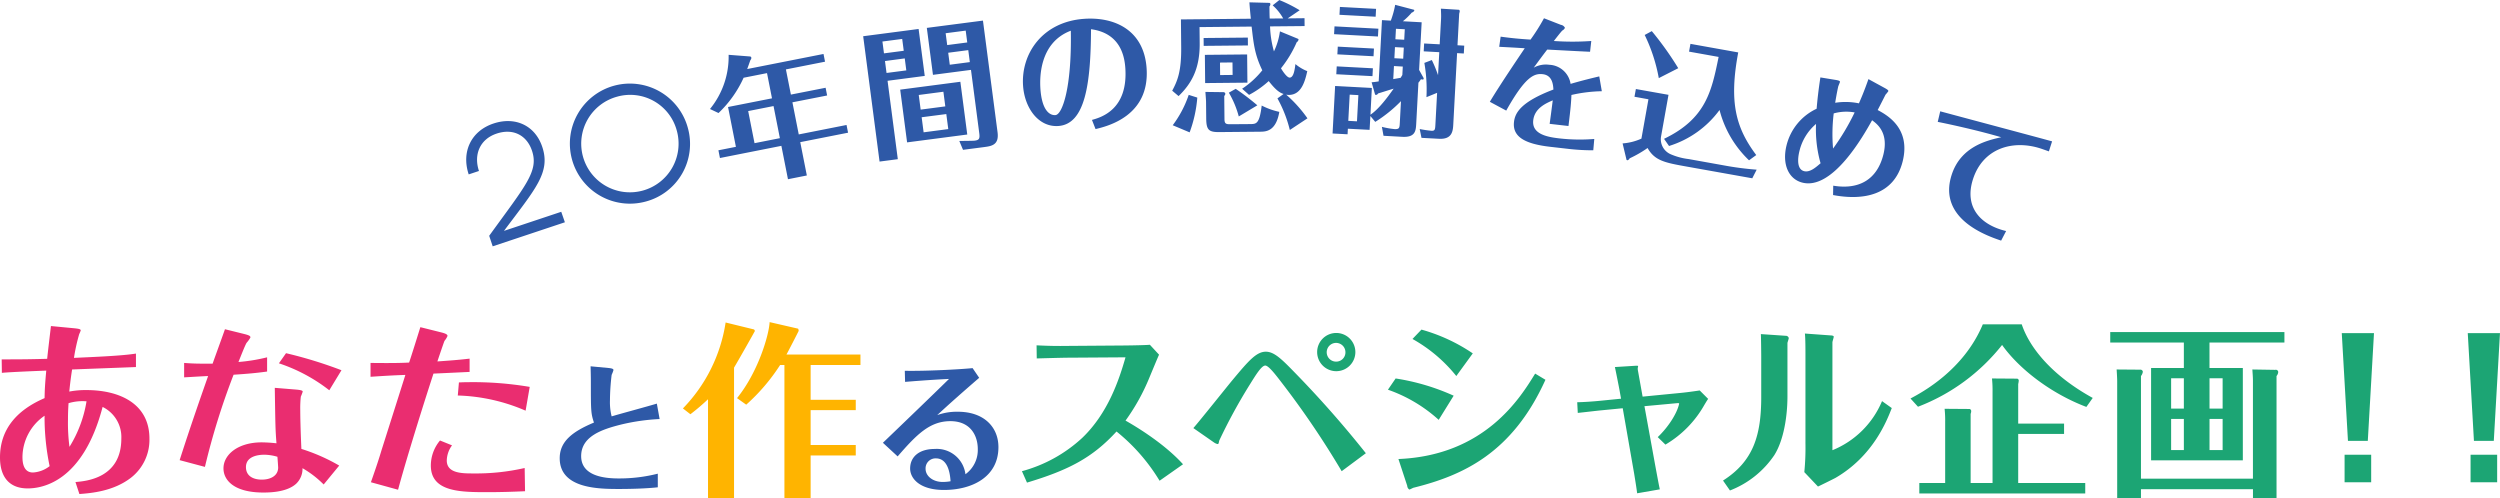 <svg id="グループ_1_のコピー" data-name="グループ 1 のコピー" xmlns="http://www.w3.org/2000/svg" width="534.125" height="106.5" viewBox="0 0 534.125 106.5">
  <defs>
    <style>
      .cls-1 {
        fill: #ea2d70;
      }

      .cls-1, .cls-2, .cls-3, .cls-4 {
        fill-rule: evenodd;
      }

      .cls-2 {
        fill: #2e59a7;
      }

      .cls-3 {
        fill: #ffb400;
      }

      .cls-4 {
        fill: #1ca574;
      }
    </style>
  </defs>
  <path id="あなたと作るスペシャル企画_" data-name="あなたと作るスペシャル企画！！" class="cls-1" d="M482.268,2522.66c-2.921.48-8.843,0.72-13.245,0.92a38.545,38.545,0,0,1,1.121-5.08,7.274,7.274,0,0,0,.32-0.76c0-.24-0.16-0.36-1.321-0.48l-5.041-.48c-0.12,1.08-.721,6-0.8,7-2.881.08-5.242,0.12-8.523,0.12h-1.2l0.04,2.88c1.44-.16,7.362-0.4,9.483-0.48-0.28,3.08-.32,4-0.36,5.88-6.122,2.64-9.523,6.8-9.523,12.69,0,4.08,1.92,6.6,5.922,6.6,3.121,0,11.8-1.4,16-17.41a7.174,7.174,0,0,1,4,6.77c0,8.44-7.483,9.08-9.8,9.28l0.841,2.56c2.641-.2,7.242-0.6,10.964-3.44a10.273,10.273,0,0,0,4-8.4c0-7.41-6.282-10.37-13.485-10.37a18.4,18.4,0,0,0-3.641.32c0.12-1.16.24-2.36,0.6-4.72,5.122-.2,10.684-0.4,13.645-0.52v-2.88Zm-10.564,10.2a26.411,26.411,0,0,1-3.641,9.73,38.814,38.814,0,0,1-.32-5.77c0-1.48.04-2.24,0.12-3.56A10.366,10.366,0,0,1,471.7,2532.86Zm-8.963,3.08a51.116,51.116,0,0,0,1.08,10.77,6.376,6.376,0,0,1-3.561,1.36c-2.121,0-2.241-2.32-2.241-3.32A10.815,10.815,0,0,1,462.741,2535.94Zm49.187-5.96c0.12,7.84.12,8.8,0.36,11.85a30.642,30.642,0,0,0-3.161-.2c-5.041,0-8.162,2.6-8.162,5.56,0,2.48,2.2,5.16,8.523,5.16,2.08,0,5.161-.24,6.962-1.84a4.415,4.415,0,0,0,1.4-3.36,21.436,21.436,0,0,1,4.522,3.48l3.321-4.04a39.514,39.514,0,0,0-8.083-3.56c-0.2-4.49-.24-7.13-0.24-8.21a22.513,22.513,0,0,1,.12-2.96,11.092,11.092,0,0,0,.4-1.04c0-.2-0.08-0.36-1.56-0.48Zm0.561,14.73c0.04,0.36.16,2.24,0.16,2.28,0,1.84-1.721,2.6-3.482,2.6-1.96,0-3.4-.84-3.4-2.68,0-2.48,3-2.64,3.922-2.64A10.276,10.276,0,0,1,512.489,2544.71Zm13.684-18.49a92.22,92.22,0,0,0-11.844-3.64l-1.52,2.16a35.715,35.715,0,0,1,10.763,5.76Zm-33.611,1.52c0.8-.04,3.961-0.24,5.121-0.28-1.56,4.44-3.8,10.84-6.082,17.97l5.4,1.44a151.49,151.49,0,0,1,6.122-19.69c3.041-.2,4.842-0.36,7.163-0.68v-3.04a37.56,37.56,0,0,1-6.122,1c0.32-.76,1.44-3.68,1.76-4.12a6.484,6.484,0,0,0,.8-1.12c0-.28-0.161-0.44-1.241-0.72l-4.2-1.04c-0.4,1.16-2.281,6.32-2.641,7.36-3,0-4,0-6.082-.16v3.08Zm58.466,3.88a39.089,39.089,0,0,1,14.485,3.24l0.88-5.08a72.643,72.643,0,0,0-13.485-1c-1,0-1.12.04-1.64,0.04Zm-3.8,9.61a8.351,8.351,0,0,0-1.96,5.36c0,5.68,6.442,5.68,12.164,5.68,2.681,0,5.322-.08,7.963-0.2l-0.08-4.96a46.643,46.643,0,0,1-11,1.16c-2.321,0-5.642,0-5.642-2.76a5.694,5.694,0,0,1,1.12-3.24Zm6.323-17.49c-2.721.32-4.682,0.44-6.883,0.6,0.32-.96,1.4-4.16,1.521-4.4a4.058,4.058,0,0,0,.64-1.04c0-.24-0.2-0.48-1.32-0.76l-4.482-1.12c-0.32,1.04-2.161,6.92-2.4,7.56-2.161.12-5,.12-8.243,0.08v2.96c3.561-.24,5.2-0.32,7.443-0.4-0.8,2.56-4.4,13.89-5.122,16.17-0.44,1.48-.96,3.12-2.241,6.76l5.8,1.6c1.161-4.32,3.8-13.21,7.563-24.81,4.442-.2,6-0.28,7.723-0.36v-2.84Z" transform="translate(-453.219 -2447.12)"/>
  <path id="あなたと作るスペシャル企画_のコピー" data-name="あなたと作るスペシャル企画！！ のコピー" class="cls-2" d="M593.553,2533.35c-1.529.48-8.307,2.31-9.656,2.73a12.244,12.244,0,0,1-.36-3.41,46.786,46.786,0,0,1,.36-5.46,7.1,7.1,0,0,0,.39-1.02c0-.15-0.06-0.36-1.08-0.45l-3.809-.36c0.03,1.08.06,2.28,0.06,3.36,0,6.05,0,6.71.66,8.66-4.588,1.92-7.317,4.02-7.317,7.62,0,6.57,8.487,6.57,12.8,6.57,2.369,0,5.788-.09,8.157-0.36v-2.91a33.56,33.56,0,0,1-8.337,1.02c-2.789,0-8.037-.39-8.037-4.77,0-4.26,4.528-5.73,8.427-6.72a43.438,43.438,0,0,1,8.337-1.2Zm53.037-4.64c1.079-.09,5.488-0.45,9.386-0.63-3.208,3.15-9.116,8.84-14.125,13.64l3.149,2.91c4.109-4.74,6.9-7.53,11.276-7.53,4.289,0,5.848,3.09,5.848,5.97a6.383,6.383,0,0,1-2.639,5.37,6.162,6.162,0,0,0-6.538-5.4c-3.568,0-5.278,1.86-5.278,4.17,0,2.16,2.07,4.59,7.228,4.59,5.938,0,11.636-2.73,11.636-9.15,0-4.23-3.029-7.56-8.667-7.56a12.192,12.192,0,0,0-4.409.72c2.549-2.37,5.668-5.12,8.967-7.97l-1.409-2.07c-2.669.27-10.017,0.66-14.485,0.57Zm9.716,21.23a9.754,9.754,0,0,1-1.679.15c-2.069,0-3.659-1.23-3.659-2.82a2.131,2.131,0,0,1,2.189-2.22C655.227,2545.05,656.126,2547.09,656.306,2549.94Z" transform="translate(-453.219 -2447.12)"/>
  <path id="あなたと作るスペシャル企画_のコピー_2" data-name="あなたと作るスペシャル企画！！ のコピー 2" class="cls-3" d="M610.048,2525.66c0.6-.96,4.442-7.76,4.442-7.8a0.459,0.459,0,0,0-.2-0.36l-6.042-1.48a33.538,33.538,0,0,1-9.124,18.36l1.6,1.24a45.468,45.468,0,0,0,3.761-3.2v21.21h5.562v-27.97Zm2.6,7.92a41.055,41.055,0,0,0,7.243-8.48h0.92v28.49h5.6v-9.16h9.643v-2.24h-9.643v-7.45h9.643v-2.2h-9.643v-7.44h10.644v-2.24H621.252c0.36-.64,2.6-5,2.6-5.04a0.95,0.95,0,0,0-.12-0.48l-6.082-1.4c-0.16,2.92-2.521,10.76-6.963,16.24Z" transform="translate(-453.219 -2447.12)"/>
  <path id="あなたと作るスペシャル企画_のコピー_3" data-name="あなたと作るスペシャル企画！！ のコピー 3" class="cls-4" d="M705.972,2546.31c-4.2-4.64-10.523-8.33-12.284-9.33a44.166,44.166,0,0,0,5.122-9.24c0.32-.76,1.84-4.44,2.041-4.84l-1.961-2.12c-1.441.12-5.762,0.16-6.322,0.16l-10.924.08c-2.8.04-4.362,0-6.963-.12l0.04,2.8c1.521-.04,5.482-0.16,6.963-0.16l12-.08c-1.36,4.76-3.721,11.92-9.243,17.21a30.709,30.709,0,0,1-12.885,7.12l1.081,2.44c8.763-2.64,13.925-5.24,19.126-10.92a40.084,40.084,0,0,1,9.2,10.52Zm28.657-23.93a4.082,4.082,0,1,0,4.081-4.12A4.081,4.081,0,0,0,734.629,2522.38Zm6.042,0a1.971,1.971,0,0,1-1.961,2A2,2,0,1,1,740.671,2522.38Zm4.362,21.57a224.453,224.453,0,0,0-15.126-17.17c-2.8-2.88-4.441-4.52-6.242-4.52-2.041,0-3.761,2.04-7.042,5.96-1.361,1.64-7.163,8.92-8.443,10.36l4.441,3.09a2.084,2.084,0,0,0,.72.32c0.2,0,.241-0.08.361-0.72a116.415,116.415,0,0,1,6.6-12.09c1.2-1.92,2.441-3.96,3.241-3.96,0.72,0,2.241,2,3.561,3.72a186.894,186.894,0,0,1,12.765,18.85Zm4.719-13.57a31.589,31.589,0,0,1,10.844,6.44l3.2-5.16a47.6,47.6,0,0,0-12.4-3.68Zm5.242-10.84a31.879,31.879,0,0,1,9.364,7.92l3.521-4.84a37.465,37.465,0,0,0-10.964-5.08Zm-1.12,31.37a1.037,1.037,0,0,0,.44.8c0.16,0,.84-0.4.96-0.4,10.444-2.6,21.048-7.36,28.13-23.05l-2.2-1.32c-3.162,5.16-10.724,17.49-29.211,18.25Zm45.679-18.61-4.4.44c-1.64.16-3.321,0.28-4.962,0.32l0.12,2.28c1.881-.2,4.2-0.48,5.082-0.56l4.522-.44,2.441,13.97c0.08,0.52.48,2.88,0.64,4.2l4.842-.84c-0.241-1.12-.361-1.8-0.921-4.8l-2.361-12.97,6.923-.64c0.44-.04.52,0,0.48,0.16-0.48,2.16-2.441,5.08-4.562,7.09l1.641,1.6a22.825,22.825,0,0,0,8.323-8.49c0.2-.32.44-0.76,0.8-1.28l-1.8-1.8c-2.081.32-3.6,0.48-4,.52l-8.2.8-0.96-5.36a3.523,3.523,0,0,1-.08-0.68c0-.08.08-0.4,0.08-0.48s-0.16-.08-0.48-0.08l-4.482.28c0.08,0.28.961,4.72,1,5Zm35.556-11.92c0.04-.2.28-0.88,0.28-1.04a0.652,0.652,0,0,0-.68-0.48l-5.282-.36c0.04,0.4.08,4.24,0.08,4.8v8.64c0,8.21-1.681,13.73-8.163,17.85l1.48,2.12a20.227,20.227,0,0,0,9.484-7.56c2.08-3.32,2.8-8.53,2.8-12.57v-11.4Zm3.841,21.29a52.5,52.5,0,0,1-.24,6.32l2.921,3.08c0.6-.28,3.2-1.56,3.721-1.84,8.083-4.68,11-12.25,12.045-14.93l-2.081-1.48a19.4,19.4,0,0,1-10.6,10.49v-23.05c0-.2.28-1,0.28-1.2,0-.24-0.48-0.28-0.68-0.28l-5.482-.4c0.12,0.96.12,3.72,0.12,4.36v18.93Zm45.457,8.64v-10.48h9.8v-2.21h-9.8v-8.44a5,5,0,0,0,.12-0.76,0.431,0.431,0,0,0-.32-0.4l-5.4-.04a25.119,25.119,0,0,1,.12,2.88v19.45h-4.681v-14.77a1.57,1.57,0,0,0,.12-0.56,0.47,0.47,0,0,0-.32-0.48l-5.362-.04a23.5,23.5,0,0,1,.12,2.76v13.09H863.28v2.24h35.452v-2.24H884.407Zm-7.562-33.89c-4.122,9.84-13.045,14.56-15.446,15.84l1.6,1.76a42.089,42.089,0,0,0,17.966-13.2c3.6,5.08,10.4,10.36,18.006,13.24l1.361-1.92c-8.8-4.84-13.525-10.8-15.165-15.72h-8.323Zm48.434,3.88h16.006v-2.24H904.072v2.24H919.8v5.44h-7v19.73H932.4v-19.73h-7.123v-5.44Zm-8.2,14.12v-6.48H919.8v6.48h-2.721Zm2.721,2.2v6.65h-2.721v-6.65H919.8Zm5.482-2.2v-6.48h2.8v6.48h-2.8Zm2.8,2.2v6.65h-2.8v-6.65h2.8Zm-17.446,12.77v-21.93a1.86,1.86,0,0,0,.4-0.92,0.517,0.517,0,0,0-.6-0.44l-5-.04c0.04,0.52.12,1.92,0.12,2.48v25.01h5.082v-1.92h23.928v1.92H939.6v-26.09a1.543,1.543,0,0,0,.36-0.84,0.5,0.5,0,0,0-.64-0.48l-4.882-.08c0.04,0.72.12,1.6,0.12,2.36v20.97H910.634Zm44.223-8.08H959.1l1.32-23.01h-6.882Zm-0.72,8.84h5.682v-5.88h-5.682v5.88Zm27.636-8.84h4.242l1.32-23.01h-6.882Zm-0.72,8.84h5.682v-5.88h-5.682v5.88Z" transform="translate(-453.219 -2447.12)"/>
  <path id="_20年間の感謝を込めて_あなたと作るスペシャル企画_" data-name="20年間の感謝を込めて あなたと作るスペシャル企画！！" class="cls-2" d="M558.483,2499.75l15.424-5.14-0.779-2.24-12.236,4.08c6.733-9.01,10.006-12.48,8.183-17.94-1.528-4.58-5.759-6.55-10.426-5-4.838,1.62-6.877,6.12-5.292,10.87l2.192-.73c-1.168-3.5.2-6.8,3.783-7.99,3.529-1.18,6.451.37,7.552,3.68,1.462,4.38-1.384,7.41-9.151,18.16Zm41.7-25.29a12.827,12.827,0,1,0-9.042,15.73A12.731,12.731,0,0,0,600.181,2474.46Zm-2.347.63a10.4,10.4,0,1,1-12.718-7.33A10.3,10.3,0,0,1,597.834,2475.09Zm26.035,0.75-1.354-6.86,7.417-1.46-0.325-1.65-7.418,1.46-1.064-5.38,8.36-1.65-0.326-1.65-16.306,3.22c0.124-.3.627-1.78,0.693-1.91a0.843,0.843,0,0,0,.207-0.5,0.6,0.6,0,0,0-.206-0.27l-4.659-.36a17.67,17.67,0,0,1-3.982,11.58l1.822,0.86a24.034,24.034,0,0,0,5.361-7.54l5-.99,1.064,5.39-9.39,1.85,1.68,8.51-3.738.74,0.326,1.65,13.127-2.6,1.407,7.13,4.033-.8-1.407-7.12,10.214-2.02-0.326-1.65Zm-9.448,1.87-1.355-6.86,5.416-1.07,1.355,6.86Zm23.213-22.85,3.5,26.78,3.9-.51-2.191-16.75,7.945-1.04-1.312-10.03Zm4.443,3.66-0.331-2.53,4.225-.55,0.331,2.53Zm4.439,1.08,0.334,2.56-4.225.55-0.334-2.55Zm16.707-8.08-11.991,1.56,1.311,10.03,8.123-1.06,1.767,13.51c0.155,1.19-.018,1.48-0.97,1.61-0.387.05-2.717,0.05-3.29,0.07l0.792,1.89,4.463-.58c1.607-.21,3.273-0.43,2.916-3.17Zm-7.638,5.23-0.331-2.53,4.285-.56,0.331,2.53Zm4.5,1.08,0.334,2.56-4.284.56-0.335-2.56Zm-14.543,8.44,1.475,11.27,12.854-1.68-1.475-11.27Zm4.372,4.27-0.409-3.13,5.267-.69,0.408,3.13Zm5.48,0.95,0.421,3.21-5.267.69-0.42-3.22Zm31.886,3.21c2.574-.62,11.6-2.8,10.909-12.98-0.56-8.26-6.942-11.01-13.289-10.58-8.951.6-13.57,7.44-13.106,14.3,0.321,4.73,3.28,8.89,7.531,8.6,5.778-.39,6.93-9.13,6.989-20.68,6.011,0.82,7.13,5.35,7.33,8.31,0.6,8.86-5.151,10.52-7.129,11.07ZM682,2453.68c0.225,12.19-1.822,17.93-3.289,18.03s-2.922-1.4-3.208-5.62C675.367,2464.02,675.143,2456.28,682,2453.68Zm28.641,5.16,0.058,6.03,9.03-.09-0.058-6.03Zm5.9,1.62,0.026,2.67-2.67.03-0.026-2.67Zm16.016,11.94a27.97,27.97,0,0,0-4.549-5.06,2.866,2.866,0,0,0,.6.06c2.73-.03,3.45-3.07,3.911-5.08a9.186,9.186,0,0,1-2.535-1.51c-0.139,1.14-.362,2.89-1.232,2.89-0.66.01-1.757-1.81-1.849-1.99a24.658,24.658,0,0,0,3.366-5.58,0.776,0.776,0,0,0,.385-0.57,0.2,0.2,0,0,0-.122-0.15l-3.855-1.59a14.177,14.177,0,0,1-1.279,4.28,21.978,21.978,0,0,1-.832-5.34l7.38-.07-0.016-1.68-3.6.04,2.563-1.74a29.4,29.4,0,0,0-4.341-2.18l-1.429,1.13a10.734,10.734,0,0,1,2.247,2.8l-2.88.02c-0.037-.69-0.041-1.17-0.055-2.58a0.838,0.838,0,0,0,.2-0.51,0.267,0.267,0,0,0-.3-0.26l-4.172-.11c0,0.42.2,2.57,0.3,3.5l-14.939.15,0.057,5.91c0.05,5.16-.771,7.18-1.92,9.32l1.361,1.15c2.616-2.54,4.566-5.65,4.511-11.29l-0.033-3.45,11.129-.11c0.426,3.69.658,6,2.281,9.34a18.842,18.842,0,0,1-4.312,3.94l1.482,1.31a20.077,20.077,0,0,0,4.2-2.95c1.549,1.99,2.364,2.49,3.177,2.76l-1.311.94a27.212,27.212,0,0,1,2.645,6.75Zm-22.187-17.16,0.017,1.68,9.449-.09-0.016-1.68Zm-3.182,12.15a23.221,23.221,0,0,1-3.418,6.49l3.615,1.52a27.622,27.622,0,0,0,1.638-7.43Zm3.564-.63c0.034,0.45.137,1.74,0.14,2.1l0.034,3.54c0.024,2.49.539,2.96,2.819,2.94l8.729-.08c1.17-.02,3.36-0.04,4.07-4.24a15.217,15.217,0,0,1-3.763-1.35c-0.472,3.94-1.162,3.94-2.422,3.96l-4.02.03c-1.08.01-1.5,0.02-1.511-1.06l-0.048-4.98a0.825,0.825,0,0,0,.236-0.45,0.4,0.4,0,0,0-.394-0.36Zm5.012,0.16a20.424,20.424,0,0,1,2.119,5.08l3.967-2.38a52.01,52.01,0,0,0-4.624-3.52Zm30.551-1.01-7.848-.42-0.543,10.15,3.205,0.17,0.064-1.19,4.643,0.24L746,2471.9l1.044,1.26a29.754,29.754,0,0,0,5.493-4.43l-0.252,4.71c-0.054,1.01-.1,1.31-1.148,1.26a17.875,17.875,0,0,1-2.678-.48l0.348,1.91,4.014,0.22c2.815,0.15,2.894-1.32,2.975-2.85l0.467-8.71a7.641,7.641,0,0,0,.55-0.75c0.177,0.07.563,0.15,0.576-.09a0.636,0.636,0,0,0-.1-0.31l-0.877-1.58,0.545-10.18-4.014-.22a14.565,14.565,0,0,0,1.9-1.85,0.926,0.926,0,0,0,.531-0.39c0-.06.012-0.21-0.048-0.21l-4.029-1.06a19.134,19.134,0,0,1-.932,3.38l-1.887-.11-0.7,13.09c-0.878.14-1.119,0.15-1.512,0.19l0.733,2.6a0.248,0.248,0,0,0,.205.1,0.564,0.564,0,0,0,.437-0.31c0.518-.15,2.841-0.9,3.328-1.02-1.267,1.79-3.114,4.31-4.953,5.56Zm6.7-6.25-1.887-.1,0.127-2.37,1.887,0.1Zm-0.187,3.5c-0.063.06-.3,0.5-0.361,0.58-0.122.03-1.305,0.23-1.577,0.28l0.149-2.79,1.887,0.11Zm-1.363-9.89,1.887,0.1-0.12,2.24-1.887-.1Zm-8.027,14.17-0.3,5.6-1.857-.1,0.3-5.6Zm21.175-10.65,0.361-6.74a4.035,4.035,0,0,0,.12-0.56,0.362,0.362,0,0,0-.165-0.28l-3.862-.24c0.038,0.97.068,1.54,0.031,2.23l-0.289,5.39-3.324-.18-0.09,1.68,3.325,0.18-0.263,4.91a27.533,27.533,0,0,0-1.33-3.23l-1.594.61a33.084,33.084,0,0,1,.449,7.32l2.273-.93-0.357,6.68c-0.061,1.14-.079,1.47-0.858,1.43a23.79,23.79,0,0,1-2.5-.37l0.38,1.88,3.744,0.2c2.876,0.15,2.977-1.73,3.054-3.17l0.809-15.13,1.437,0.08,0.09-1.68Zm-25.124-8.19-0.09,1.68,7.728,0.41,0.09-1.68Zm-1.153,4.15-0.09,1.67,9.375,0.5,0.09-1.67Zm0.7,4.33-0.088,1.65,7.728,0.41,0.088-1.65Zm-0.226,4.22-0.089,1.68,7.728,0.41,0.089-1.68Zm56.093,2.14c-1.459.35-3.6,0.86-6.128,1.6a4.816,4.816,0,0,0-4.548-4.08,5.356,5.356,0,0,0-3.33.62c1.393-1.9,1.928-2.62,2.885-3.87,3.06,0.16,6.63.36,9.153,0.47l0.261-2.3a57.712,57.712,0,0,1-8,0c0.353-.45,1.592-2.06,1.824-2.24a1.3,1.3,0,0,0,.548-0.57,1.138,1.138,0,0,0-.862-0.64l-3.614-1.41a41.824,41.824,0,0,1-2.873,4.56c-2.427-.15-4.219-0.33-6.387-0.63l-0.307,2.17c2.639,0.14,2.911.15,5.457,0.31-0.146.23-5.252,7.71-7.458,11.44l3.5,1.88c4.052-7.24,5.949-7.99,7.8-7.78,2.086,0.24,2.217,2.28,2.284,3.28-6.972,2.65-8.2,4.98-8.424,6.92-0.352,3.1,2.184,4.69,7.787,5.32l4.2,0.48a45.735,45.735,0,0,0,4.951.26l0.215-2.42a38.387,38.387,0,0,1-7.442-.12c-2.563-.29-5.937-0.89-5.6-3.87,0.295-2.59,2.738-3.64,4.167-4.26-0.328,2.62-.486,3.75-0.662,5.02l4.024,0.46c0.47-3.87.552-4.86,0.632-6.63a31.321,31.321,0,0,1,6.491-.8Zm16.874-1.75a67.541,67.541,0,0,0-5.651-7.92l-1.519.82a35.4,35.4,0,0,1,3.013,9.22Zm-9.052,4.45-0.3,1.65,2.983,0.54-1.5,8.41a11.92,11.92,0,0,1-4.021,1.02l0.836,3.5a0.256,0.256,0,0,0,.29.08,0.819,0.819,0,0,0,.375-0.39,24.5,24.5,0,0,0,3.838-2.21c1.521,2.74,3.794,3.15,8.312,3.96l14.054,2.51,0.939-1.84a65.447,65.447,0,0,1-7.085-.93l-7.47-1.34a13.637,13.637,0,0,1-3.781-1.01,3.5,3.5,0,0,1-2.111-3.7l1.61-9.01Zm11.658-9.65-0.3,1.66,6.319,1.13c-1.492,7.32-2.7,13.19-11.662,17.5l1.067,1.53a21.118,21.118,0,0,0,10.792-7.69,22.623,22.623,0,0,0,6.3,10.75l1.542-1.12c-4.379-5.85-5.843-11.29-3.849-21.93Zm38.029,7.53c-0.864,2.47-1.532,4.04-2.033,5.18a14.184,14.184,0,0,0-5.072-.12c0.326-2.05.616-3.34,0.652-3.48s0.319-.79.348-0.91c0.044-.17.08-0.32-0.808-0.48l-3.355-.55c-0.4,2.62-.65,4.84-0.8,6.69a11.741,11.741,0,0,0-6.425,7.8c-1.007,4.05.422,7.25,3.392,7.99,6.463,1.61,12.986-9.94,14.882-13.33,1.019,0.75,3.582,2.62,2.416,7.31-1.312,5.27-5.108,7.6-10.72,6.67l-0.034,2c6.375,1.21,13.047.12,14.874-7.21,1.768-7.11-3.408-9.91-5.345-10.95,0.465-.87,1.511-2.96,1.685-3.29a6.438,6.438,0,0,0,.581-0.72c0.037-.15.007-0.28-0.837-0.74ZM842.185,2482c-1.1.96-2.319,1.99-3.513,1.69-1.6-.4-1.378-2.78-1.016-4.24a10.931,10.931,0,0,1,3.56-5.85A26.33,26.33,0,0,0,842.185,2482Zm2.806-10.65a10,10,0,0,1,4.474-.21,49.273,49.273,0,0,1-4.613,7.72A36.576,36.576,0,0,1,844.991,2471.35Zm22.226,1.81c2.635,0.52,8.581,1.82,13.562,3.28-2.989.68-8.654,1.96-10.6,8.08-2.988,9.37,7.542,12.98,10.582,14.01l1.064-2.05c-5.443-1.29-8.994-5.07-7.09-11.04,2.1-6.58,8.379-8.51,14.361-6.63,0.257,0.08,1.248.43,1.868,0.65l0.683-2.14c-3.761-1.04-20.478-5.49-23.9-6.42Z" transform="translate(-453.219 -2447.12)"/>
</svg>
